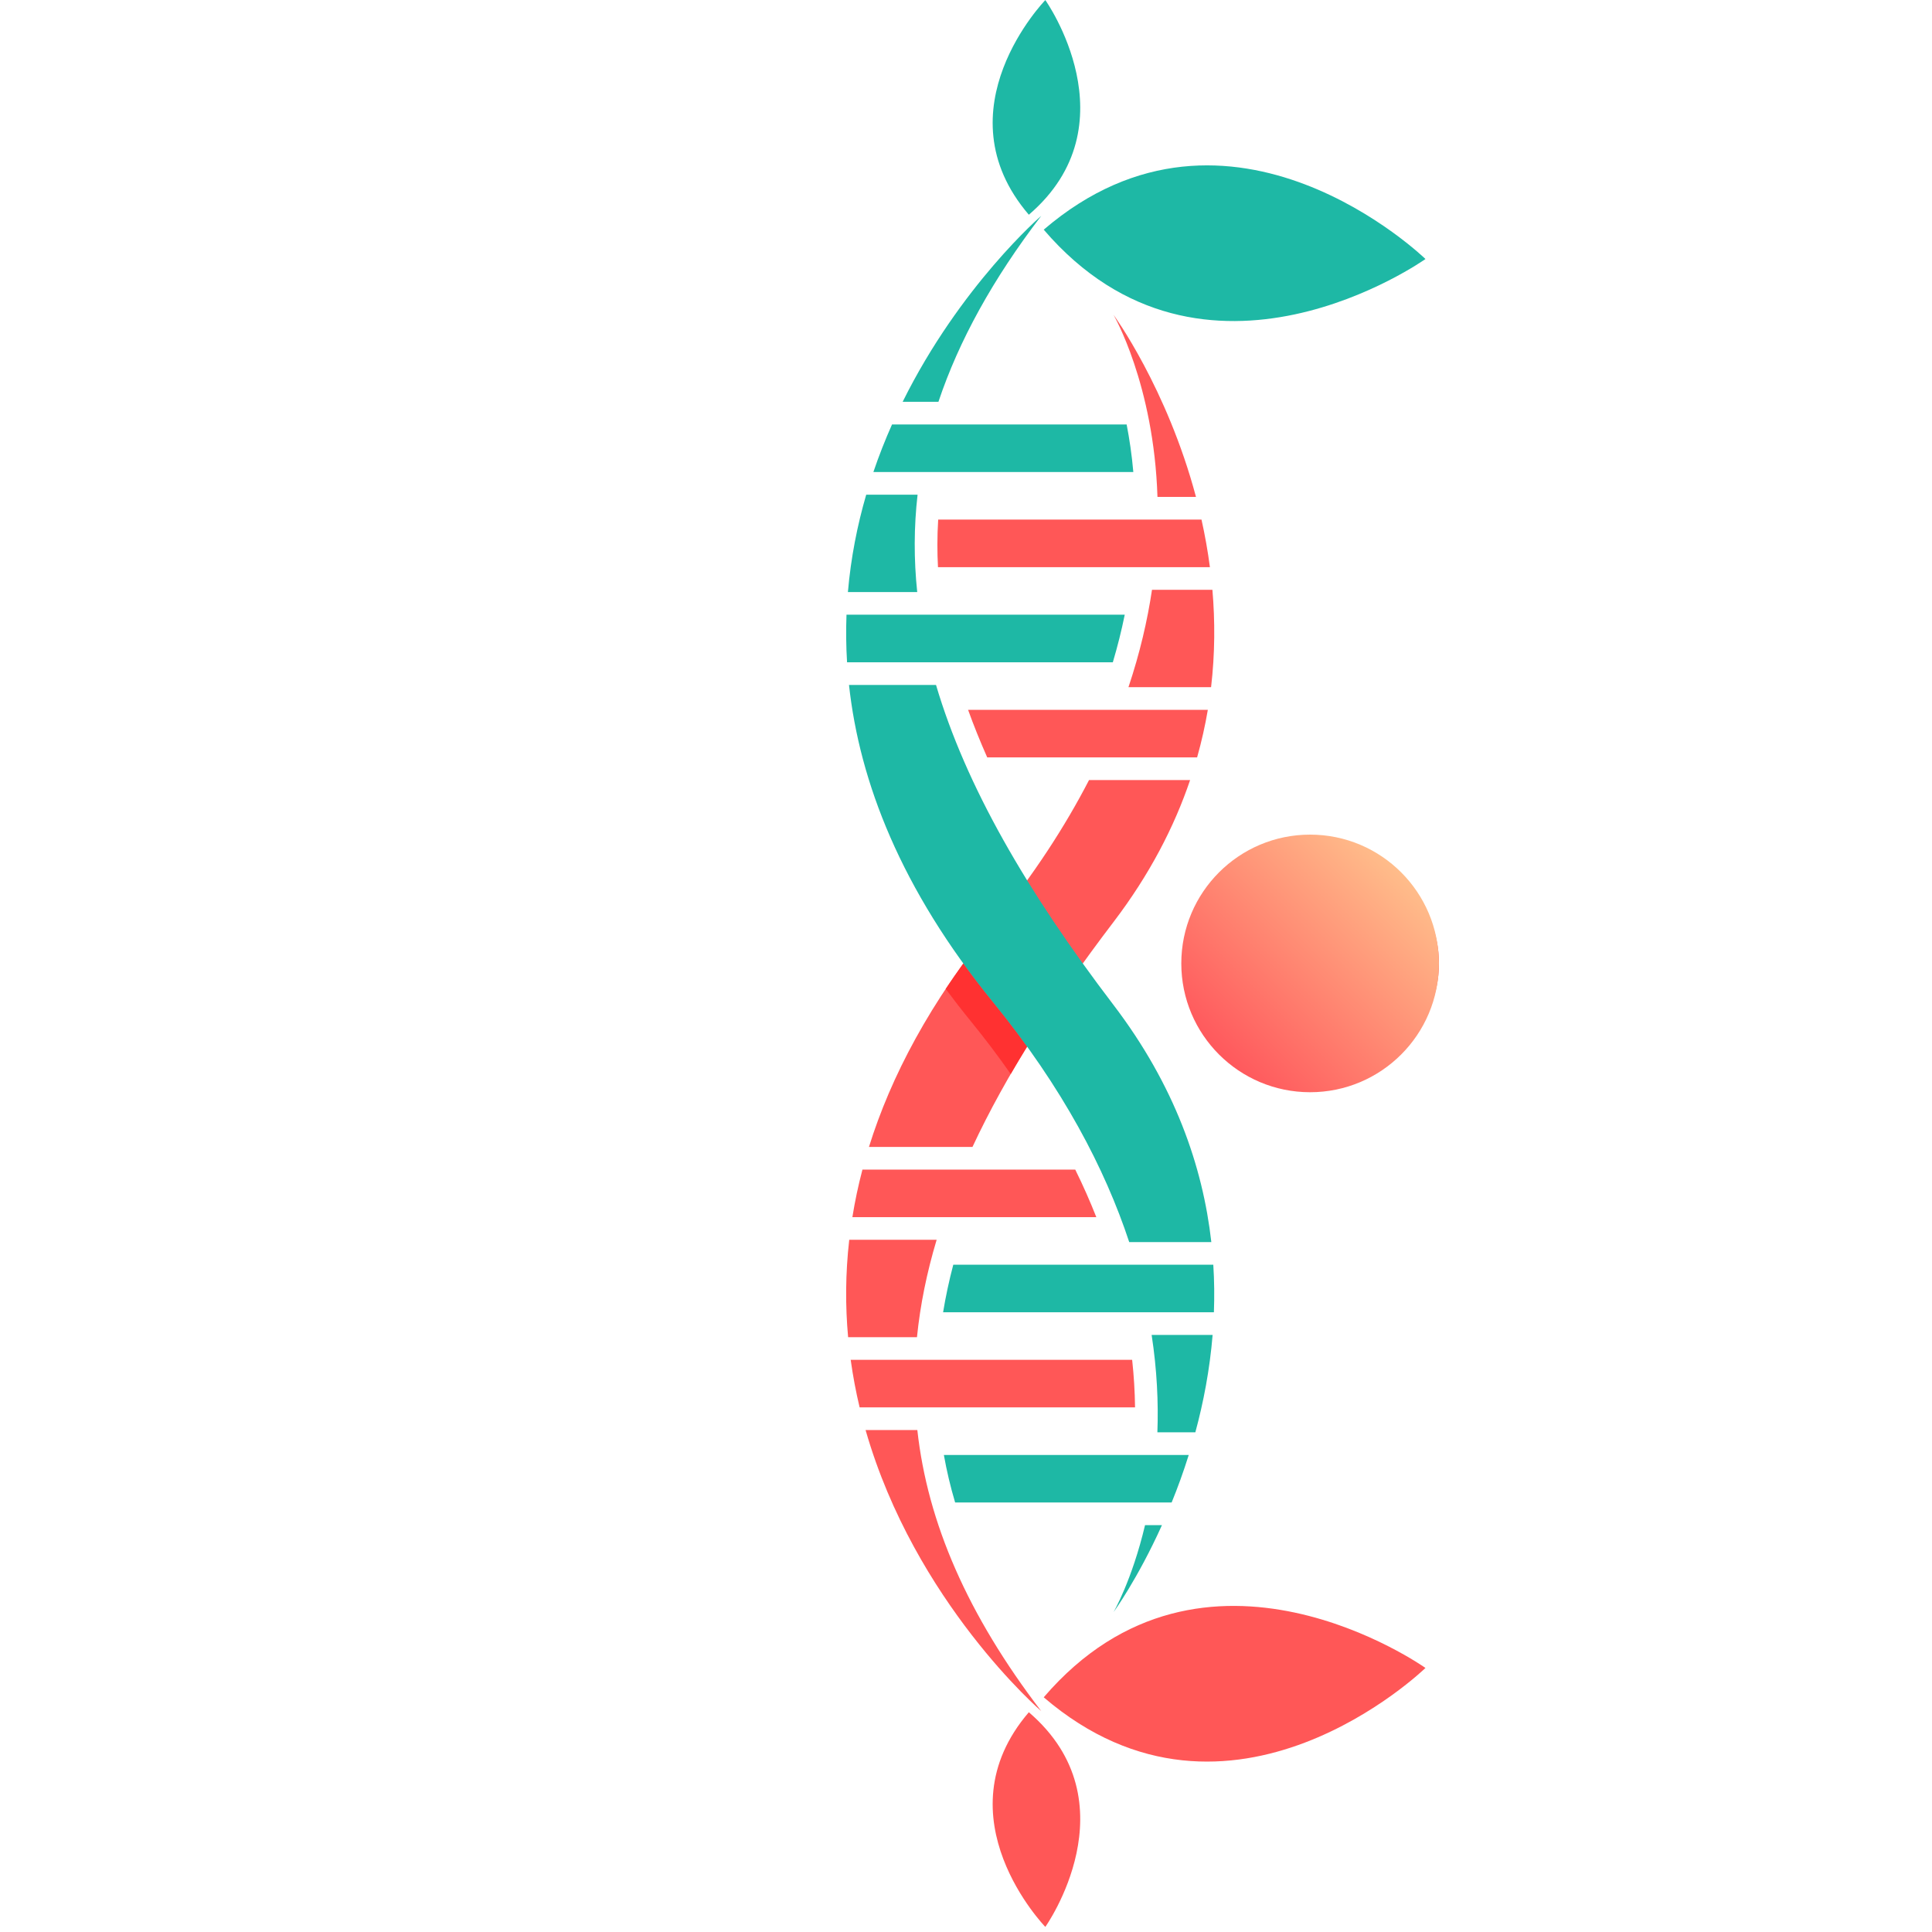 <svg xmlns="http://www.w3.org/2000/svg" xmlns:xlink="http://www.w3.org/1999/xlink" width="250" zoomAndPan="magnify" viewBox="0 0 187.5 187.5" height="250" preserveAspectRatio="xMidYMid meet" version="1.0"><defs><clipPath id="338c82e8ab"><path d="M 96 166 L 105 166 L 105 187 L 96 187 Z M 96 166 " clip-rule="nonzero"/></clipPath><clipPath id="941183c47c"><path d="M 117 82 L 139.645 82 L 139.645 105 L 117 105 Z M 117 82 " clip-rule="nonzero"/></clipPath><clipPath id="08b70388c2"><path d="M 82.047 120 L 91 120 L 91 130 L 82.047 130 Z M 82.047 120 " clip-rule="nonzero"/></clipPath><clipPath id="d9b2a908ee"><path d="M 82.047 131 L 111 131 L 111 137 L 82.047 137 Z M 82.047 131 " clip-rule="nonzero"/></clipPath><clipPath id="bd55ee1322"><path d="M 82.047 113 L 107 113 L 107 119 L 82.047 119 Z M 82.047 113 " clip-rule="nonzero"/></clipPath><clipPath id="0c8958dd38"><path d="M 82.047 59 L 110 59 L 110 65 L 82.047 65 Z M 82.047 59 " clip-rule="nonzero"/></clipPath><clipPath id="e6f0f6800e"><path d="M 82.047 48 L 90 48 L 90 58 L 82.047 58 Z M 82.047 48 " clip-rule="nonzero"/></clipPath><clipPath id="dad6faf3d2"><path d="M 82.047 66 L 118 66 L 118 121 L 82.047 121 Z M 82.047 66 " clip-rule="nonzero"/></clipPath><clipPath id="21cf58c7da"><path d="M 114.645 81 L 139.645 81 L 139.645 106 L 114.645 106 Z M 114.645 81 " clip-rule="nonzero"/></clipPath><clipPath id="5c515b841e"><path d="M 127.145 81 C 120.242 81 114.645 86.598 114.645 93.5 C 114.645 100.406 120.242 106 127.145 106 C 134.047 106 139.645 100.406 139.645 93.5 C 139.645 86.598 134.047 81 127.145 81 Z M 127.145 81 " clip-rule="nonzero"/></clipPath><clipPath id="14c1f4ad79"><path d="M 0.645 0 L 25.645 0 L 25.645 25 L 0.645 25 Z M 0.645 0 " clip-rule="nonzero"/></clipPath><clipPath id="0fda970a74"><path d="M 13.145 0 C 6.242 0 0.645 5.598 0.645 12.5 C 0.645 19.406 6.242 25 13.145 25 C 20.047 25 25.645 19.406 25.645 12.5 C 25.645 5.598 20.047 0 13.145 0 Z M 13.145 0 " clip-rule="nonzero"/></clipPath><linearGradient x1="0" gradientTransform="matrix(0.098, 0, 0, 0.098, 0.644, 0)" y1="256" x2="256" gradientUnits="userSpaceOnUse" y2="0" id="454658f2e0"><stop stop-opacity="1" stop-color="rgb(100%, 26.27%, 32.549%)" offset="0"/><stop stop-opacity="1" stop-color="rgb(100%, 26.488%, 32.648%)" offset="0.004"/><stop stop-opacity="1" stop-color="rgb(100%, 26.707%, 32.748%)" offset="0.008"/><stop stop-opacity="1" stop-color="rgb(100%, 26.926%, 32.848%)" offset="0.012"/><stop stop-opacity="1" stop-color="rgb(100%, 27.145%, 32.947%)" offset="0.016"/><stop stop-opacity="1" stop-color="rgb(100%, 27.364%, 33.046%)" offset="0.02"/><stop stop-opacity="1" stop-color="rgb(100%, 27.583%, 33.147%)" offset="0.023"/><stop stop-opacity="1" stop-color="rgb(100%, 27.802%, 33.246%)" offset="0.027"/><stop stop-opacity="1" stop-color="rgb(100%, 28.021%, 33.347%)" offset="0.031"/><stop stop-opacity="1" stop-color="rgb(100%, 28.239%, 33.446%)" offset="0.035"/><stop stop-opacity="1" stop-color="rgb(100%, 28.459%, 33.545%)" offset="0.039"/><stop stop-opacity="1" stop-color="rgb(100%, 28.679%, 33.644%)" offset="0.043"/><stop stop-opacity="1" stop-color="rgb(100%, 28.899%, 33.745%)" offset="0.047"/><stop stop-opacity="1" stop-color="rgb(100%, 29.117%, 33.844%)" offset="0.051"/><stop stop-opacity="1" stop-color="rgb(100%, 29.337%, 33.943%)" offset="0.055"/><stop stop-opacity="1" stop-color="rgb(100%, 29.555%, 34.042%)" offset="0.059"/><stop stop-opacity="1" stop-color="rgb(100%, 29.774%, 34.143%)" offset="0.062"/><stop stop-opacity="1" stop-color="rgb(100%, 29.993%, 34.242%)" offset="0.066"/><stop stop-opacity="1" stop-color="rgb(100%, 30.212%, 34.341%)" offset="0.07"/><stop stop-opacity="1" stop-color="rgb(100%, 30.431%, 34.441%)" offset="0.074"/><stop stop-opacity="1" stop-color="rgb(100%, 30.65%, 34.541%)" offset="0.078"/><stop stop-opacity="1" stop-color="rgb(100%, 30.869%, 34.641%)" offset="0.082"/><stop stop-opacity="1" stop-color="rgb(100%, 31.088%, 34.74%)" offset="0.086"/><stop stop-opacity="1" stop-color="rgb(100%, 31.306%, 34.839%)" offset="0.09"/><stop stop-opacity="1" stop-color="rgb(100%, 31.526%, 34.94%)" offset="0.094"/><stop stop-opacity="1" stop-color="rgb(100%, 31.744%, 35.039%)" offset="0.098"/><stop stop-opacity="1" stop-color="rgb(100%, 31.964%, 35.138%)" offset="0.102"/><stop stop-opacity="1" stop-color="rgb(100%, 32.184%, 35.237%)" offset="0.105"/><stop stop-opacity="1" stop-color="rgb(100%, 32.404%, 35.338%)" offset="0.109"/><stop stop-opacity="1" stop-color="rgb(100%, 32.622%, 35.437%)" offset="0.113"/><stop stop-opacity="1" stop-color="rgb(100%, 32.841%, 35.536%)" offset="0.117"/><stop stop-opacity="1" stop-color="rgb(100%, 33.06%, 35.635%)" offset="0.121"/><stop stop-opacity="1" stop-color="rgb(100%, 33.279%, 35.736%)" offset="0.125"/><stop stop-opacity="1" stop-color="rgb(100%, 33.498%, 35.835%)" offset="0.129"/><stop stop-opacity="1" stop-color="rgb(100%, 33.717%, 35.934%)" offset="0.133"/><stop stop-opacity="1" stop-color="rgb(100%, 33.936%, 36.034%)" offset="0.137"/><stop stop-opacity="1" stop-color="rgb(100%, 34.155%, 36.134%)" offset="0.141"/><stop stop-opacity="1" stop-color="rgb(100%, 34.373%, 36.234%)" offset="0.145"/><stop stop-opacity="1" stop-color="rgb(100%, 34.593%, 36.333%)" offset="0.148"/><stop stop-opacity="1" stop-color="rgb(100%, 34.811%, 36.432%)" offset="0.152"/><stop stop-opacity="1" stop-color="rgb(100%, 35.031%, 36.533%)" offset="0.156"/><stop stop-opacity="1" stop-color="rgb(100%, 35.251%, 36.632%)" offset="0.16"/><stop stop-opacity="1" stop-color="rgb(100%, 35.471%, 36.731%)" offset="0.164"/><stop stop-opacity="1" stop-color="rgb(100%, 35.689%, 36.83%)" offset="0.168"/><stop stop-opacity="1" stop-color="rgb(100%, 35.909%, 36.931%)" offset="0.172"/><stop stop-opacity="1" stop-color="rgb(100%, 36.127%, 37.03%)" offset="0.176"/><stop stop-opacity="1" stop-color="rgb(100%, 36.346%, 37.129%)" offset="0.18"/><stop stop-opacity="1" stop-color="rgb(100%, 36.565%, 37.228%)" offset="0.184"/><stop stop-opacity="1" stop-color="rgb(100%, 36.784%, 37.329%)" offset="0.188"/><stop stop-opacity="1" stop-color="rgb(100%, 37.003%, 37.428%)" offset="0.191"/><stop stop-opacity="1" stop-color="rgb(100%, 37.222%, 37.527%)" offset="0.195"/><stop stop-opacity="1" stop-color="rgb(100%, 37.44%, 37.627%)" offset="0.199"/><stop stop-opacity="1" stop-color="rgb(100%, 37.66%, 37.727%)" offset="0.203"/><stop stop-opacity="1" stop-color="rgb(100%, 37.878%, 37.827%)" offset="0.207"/><stop stop-opacity="1" stop-color="rgb(100%, 38.098%, 37.926%)" offset="0.211"/><stop stop-opacity="1" stop-color="rgb(100%, 38.316%, 38.025%)" offset="0.215"/><stop stop-opacity="1" stop-color="rgb(100%, 38.536%, 38.126%)" offset="0.219"/><stop stop-opacity="1" stop-color="rgb(100%, 38.756%, 38.225%)" offset="0.223"/><stop stop-opacity="1" stop-color="rgb(100%, 38.976%, 38.324%)" offset="0.227"/><stop stop-opacity="1" stop-color="rgb(100%, 39.194%, 38.423%)" offset="0.23"/><stop stop-opacity="1" stop-color="rgb(100%, 39.413%, 38.524%)" offset="0.234"/><stop stop-opacity="1" stop-color="rgb(100%, 39.632%, 38.623%)" offset="0.238"/><stop stop-opacity="1" stop-color="rgb(100%, 39.851%, 38.722%)" offset="0.242"/><stop stop-opacity="1" stop-color="rgb(100%, 40.07%, 38.821%)" offset="0.246"/><stop stop-opacity="1" stop-color="rgb(100%, 40.289%, 38.922%)" offset="0.25"/><stop stop-opacity="1" stop-color="rgb(100%, 40.508%, 39.021%)" offset="0.254"/><stop stop-opacity="1" stop-color="rgb(100%, 40.727%, 39.12%)" offset="0.258"/><stop stop-opacity="1" stop-color="rgb(100%, 40.945%, 39.22%)" offset="0.262"/><stop stop-opacity="1" stop-color="rgb(100%, 41.165%, 39.32%)" offset="0.266"/><stop stop-opacity="1" stop-color="rgb(100%, 41.383%, 39.42%)" offset="0.27"/><stop stop-opacity="1" stop-color="rgb(100%, 41.603%, 39.519%)" offset="0.273"/><stop stop-opacity="1" stop-color="rgb(100%, 41.821%, 39.618%)" offset="0.277"/><stop stop-opacity="1" stop-color="rgb(100%, 42.041%, 39.719%)" offset="0.281"/><stop stop-opacity="1" stop-color="rgb(100%, 42.261%, 39.818%)" offset="0.285"/><stop stop-opacity="1" stop-color="rgb(100%, 42.48%, 39.917%)" offset="0.289"/><stop stop-opacity="1" stop-color="rgb(100%, 42.699%, 40.016%)" offset="0.293"/><stop stop-opacity="1" stop-color="rgb(100%, 42.918%, 40.117%)" offset="0.297"/><stop stop-opacity="1" stop-color="rgb(100%, 43.137%, 40.216%)" offset="0.301"/><stop stop-opacity="1" stop-color="rgb(100%, 43.356%, 40.315%)" offset="0.305"/><stop stop-opacity="1" stop-color="rgb(100%, 43.575%, 40.414%)" offset="0.309"/><stop stop-opacity="1" stop-color="rgb(100%, 43.794%, 40.515%)" offset="0.312"/><stop stop-opacity="1" stop-color="rgb(100%, 44.012%, 40.614%)" offset="0.316"/><stop stop-opacity="1" stop-color="rgb(100%, 44.232%, 40.714%)" offset="0.32"/><stop stop-opacity="1" stop-color="rgb(100%, 44.45%, 40.813%)" offset="0.324"/><stop stop-opacity="1" stop-color="rgb(100%, 44.67%, 40.913%)" offset="0.328"/><stop stop-opacity="1" stop-color="rgb(100%, 44.888%, 41.013%)" offset="0.332"/><stop stop-opacity="1" stop-color="rgb(100%, 45.108%, 41.112%)" offset="0.336"/><stop stop-opacity="1" stop-color="rgb(100%, 45.328%, 41.211%)" offset="0.34"/><stop stop-opacity="1" stop-color="rgb(100%, 45.547%, 41.312%)" offset="0.344"/><stop stop-opacity="1" stop-color="rgb(100%, 45.766%, 41.411%)" offset="0.348"/><stop stop-opacity="1" stop-color="rgb(100%, 45.985%, 41.51%)" offset="0.352"/><stop stop-opacity="1" stop-color="rgb(100%, 46.204%, 41.609%)" offset="0.355"/><stop stop-opacity="1" stop-color="rgb(100%, 46.423%, 41.71%)" offset="0.359"/><stop stop-opacity="1" stop-color="rgb(100%, 46.642%, 41.809%)" offset="0.363"/><stop stop-opacity="1" stop-color="rgb(100%, 46.861%, 41.908%)" offset="0.367"/><stop stop-opacity="1" stop-color="rgb(100%, 47.079%, 42.007%)" offset="0.371"/><stop stop-opacity="1" stop-color="rgb(100%, 47.299%, 42.108%)" offset="0.375"/><stop stop-opacity="1" stop-color="rgb(100%, 47.517%, 42.207%)" offset="0.379"/><stop stop-opacity="1" stop-color="rgb(100%, 47.737%, 42.307%)" offset="0.383"/><stop stop-opacity="1" stop-color="rgb(100%, 47.955%, 42.406%)" offset="0.387"/><stop stop-opacity="1" stop-color="rgb(100%, 48.175%, 42.506%)" offset="0.391"/><stop stop-opacity="1" stop-color="rgb(100%, 48.393%, 42.606%)" offset="0.395"/><stop stop-opacity="1" stop-color="rgb(100%, 48.613%, 42.705%)" offset="0.398"/><stop stop-opacity="1" stop-color="rgb(100%, 48.833%, 42.804%)" offset="0.402"/><stop stop-opacity="1" stop-color="rgb(100%, 49.052%, 42.905%)" offset="0.406"/><stop stop-opacity="1" stop-color="rgb(100%, 49.271%, 43.004%)" offset="0.41"/><stop stop-opacity="1" stop-color="rgb(100%, 49.49%, 43.103%)" offset="0.414"/><stop stop-opacity="1" stop-color="rgb(100%, 49.709%, 43.202%)" offset="0.418"/><stop stop-opacity="1" stop-color="rgb(100%, 49.928%, 43.303%)" offset="0.422"/><stop stop-opacity="1" stop-color="rgb(100%, 50.146%, 43.402%)" offset="0.426"/><stop stop-opacity="1" stop-color="rgb(100%, 50.366%, 43.501%)" offset="0.43"/><stop stop-opacity="1" stop-color="rgb(100%, 50.584%, 43.6%)" offset="0.434"/><stop stop-opacity="1" stop-color="rgb(100%, 50.804%, 43.701%)" offset="0.438"/><stop stop-opacity="1" stop-color="rgb(100%, 51.022%, 43.8%)" offset="0.441"/><stop stop-opacity="1" stop-color="rgb(100%, 51.242%, 43.9%)" offset="0.445"/><stop stop-opacity="1" stop-color="rgb(100%, 51.46%, 43.999%)" offset="0.449"/><stop stop-opacity="1" stop-color="rgb(100%, 51.68%, 44.099%)" offset="0.453"/><stop stop-opacity="1" stop-color="rgb(100%, 51.898%, 44.199%)" offset="0.457"/><stop stop-opacity="1" stop-color="rgb(100%, 52.118%, 44.298%)" offset="0.461"/><stop stop-opacity="1" stop-color="rgb(100%, 52.338%, 44.397%)" offset="0.465"/><stop stop-opacity="1" stop-color="rgb(100%, 52.557%, 44.498%)" offset="0.469"/><stop stop-opacity="1" stop-color="rgb(100%, 52.776%, 44.597%)" offset="0.473"/><stop stop-opacity="1" stop-color="rgb(100%, 52.995%, 44.698%)" offset="0.477"/><stop stop-opacity="1" stop-color="rgb(100%, 53.214%, 44.797%)" offset="0.48"/><stop stop-opacity="1" stop-color="rgb(100%, 53.433%, 44.896%)" offset="0.484"/><stop stop-opacity="1" stop-color="rgb(100%, 53.651%, 44.995%)" offset="0.488"/><stop stop-opacity="1" stop-color="rgb(100%, 53.871%, 45.096%)" offset="0.492"/><stop stop-opacity="1" stop-color="rgb(100%, 54.089%, 45.195%)" offset="0.496"/><stop stop-opacity="1" stop-color="rgb(100%, 54.309%, 45.294%)" offset="0.5"/><stop stop-opacity="1" stop-color="rgb(100%, 54.527%, 45.393%)" offset="0.504"/><stop stop-opacity="1" stop-color="rgb(100%, 54.747%, 45.494%)" offset="0.508"/><stop stop-opacity="1" stop-color="rgb(100%, 54.965%, 45.593%)" offset="0.512"/><stop stop-opacity="1" stop-color="rgb(100%, 55.185%, 45.692%)" offset="0.516"/><stop stop-opacity="1" stop-color="rgb(100%, 55.403%, 45.792%)" offset="0.52"/><stop stop-opacity="1" stop-color="rgb(100%, 55.623%, 45.892%)" offset="0.523"/><stop stop-opacity="1" stop-color="rgb(100%, 55.843%, 45.992%)" offset="0.527"/><stop stop-opacity="1" stop-color="rgb(100%, 56.062%, 46.091%)" offset="0.531"/><stop stop-opacity="1" stop-color="rgb(100%, 56.281%, 46.19%)" offset="0.535"/><stop stop-opacity="1" stop-color="rgb(100%, 56.5%, 46.291%)" offset="0.539"/><stop stop-opacity="1" stop-color="rgb(100%, 56.718%, 46.39%)" offset="0.543"/><stop stop-opacity="1" stop-color="rgb(100%, 56.938%, 46.489%)" offset="0.547"/><stop stop-opacity="1" stop-color="rgb(100%, 57.156%, 46.588%)" offset="0.551"/><stop stop-opacity="1" stop-color="rgb(100%, 57.376%, 46.689%)" offset="0.555"/><stop stop-opacity="1" stop-color="rgb(100%, 57.594%, 46.788%)" offset="0.559"/><stop stop-opacity="1" stop-color="rgb(100%, 57.814%, 46.887%)" offset="0.562"/><stop stop-opacity="1" stop-color="rgb(100%, 58.032%, 46.986%)" offset="0.566"/><stop stop-opacity="1" stop-color="rgb(100%, 58.252%, 47.087%)" offset="0.57"/><stop stop-opacity="1" stop-color="rgb(100%, 58.47%, 47.186%)" offset="0.574"/><stop stop-opacity="1" stop-color="rgb(100%, 58.69%, 47.285%)" offset="0.578"/><stop stop-opacity="1" stop-color="rgb(100%, 58.91%, 47.385%)" offset="0.582"/><stop stop-opacity="1" stop-color="rgb(100%, 59.129%, 47.485%)" offset="0.586"/><stop stop-opacity="1" stop-color="rgb(100%, 59.348%, 47.585%)" offset="0.59"/><stop stop-opacity="1" stop-color="rgb(100%, 59.567%, 47.684%)" offset="0.594"/><stop stop-opacity="1" stop-color="rgb(100%, 59.785%, 47.783%)" offset="0.598"/><stop stop-opacity="1" stop-color="rgb(100%, 60.005%, 47.884%)" offset="0.602"/><stop stop-opacity="1" stop-color="rgb(100%, 60.223%, 47.983%)" offset="0.605"/><stop stop-opacity="1" stop-color="rgb(100%, 60.443%, 48.082%)" offset="0.609"/><stop stop-opacity="1" stop-color="rgb(100%, 60.661%, 48.181%)" offset="0.613"/><stop stop-opacity="1" stop-color="rgb(100%, 60.881%, 48.282%)" offset="0.617"/><stop stop-opacity="1" stop-color="rgb(100%, 61.099%, 48.381%)" offset="0.621"/><stop stop-opacity="1" stop-color="rgb(100%, 61.319%, 48.48%)" offset="0.625"/><stop stop-opacity="1" stop-color="rgb(100%, 61.537%, 48.579%)" offset="0.629"/><stop stop-opacity="1" stop-color="rgb(100%, 61.757%, 48.68%)" offset="0.633"/><stop stop-opacity="1" stop-color="rgb(100%, 61.975%, 48.779%)" offset="0.637"/><stop stop-opacity="1" stop-color="rgb(100%, 62.195%, 48.878%)" offset="0.641"/><stop stop-opacity="1" stop-color="rgb(100%, 62.415%, 48.978%)" offset="0.645"/><stop stop-opacity="1" stop-color="rgb(100%, 62.634%, 49.078%)" offset="0.648"/><stop stop-opacity="1" stop-color="rgb(100%, 62.852%, 49.178%)" offset="0.652"/><stop stop-opacity="1" stop-color="rgb(100%, 63.072%, 49.277%)" offset="0.656"/><stop stop-opacity="1" stop-color="rgb(100%, 63.29%, 49.376%)" offset="0.66"/><stop stop-opacity="1" stop-color="rgb(100%, 63.51%, 49.477%)" offset="0.664"/><stop stop-opacity="1" stop-color="rgb(100%, 63.728%, 49.576%)" offset="0.668"/><stop stop-opacity="1" stop-color="rgb(100%, 63.948%, 49.675%)" offset="0.672"/><stop stop-opacity="1" stop-color="rgb(100%, 64.166%, 49.774%)" offset="0.676"/><stop stop-opacity="1" stop-color="rgb(100%, 64.386%, 49.875%)" offset="0.68"/><stop stop-opacity="1" stop-color="rgb(100%, 64.604%, 49.974%)" offset="0.684"/><stop stop-opacity="1" stop-color="rgb(100%, 64.824%, 50.073%)" offset="0.688"/><stop stop-opacity="1" stop-color="rgb(100%, 65.042%, 50.172%)" offset="0.691"/><stop stop-opacity="1" stop-color="rgb(100%, 65.262%, 50.273%)" offset="0.695"/><stop stop-opacity="1" stop-color="rgb(100%, 65.48%, 50.372%)" offset="0.699"/><stop stop-opacity="1" stop-color="rgb(100%, 65.7%, 50.471%)" offset="0.703"/><stop stop-opacity="1" stop-color="rgb(100%, 65.919%, 50.571%)" offset="0.707"/><stop stop-opacity="1" stop-color="rgb(100%, 66.139%, 50.671%)" offset="0.711"/><stop stop-opacity="1" stop-color="rgb(100%, 66.357%, 50.771%)" offset="0.715"/><stop stop-opacity="1" stop-color="rgb(100%, 66.577%, 50.87%)" offset="0.719"/><stop stop-opacity="1" stop-color="rgb(100%, 66.795%, 50.969%)" offset="0.723"/><stop stop-opacity="1" stop-color="rgb(100%, 67.015%, 51.07%)" offset="0.727"/><stop stop-opacity="1" stop-color="rgb(100%, 67.233%, 51.169%)" offset="0.73"/><stop stop-opacity="1" stop-color="rgb(100%, 67.453%, 51.268%)" offset="0.734"/><stop stop-opacity="1" stop-color="rgb(100%, 67.671%, 51.367%)" offset="0.738"/><stop stop-opacity="1" stop-color="rgb(100%, 67.891%, 51.468%)" offset="0.742"/><stop stop-opacity="1" stop-color="rgb(100%, 68.109%, 51.567%)" offset="0.746"/><stop stop-opacity="1" stop-color="rgb(100%, 68.329%, 51.666%)" offset="0.75"/><stop stop-opacity="1" stop-color="rgb(100%, 68.547%, 51.765%)" offset="0.754"/><stop stop-opacity="1" stop-color="rgb(100%, 68.767%, 51.866%)" offset="0.758"/><stop stop-opacity="1" stop-color="rgb(100%, 68.987%, 51.965%)" offset="0.762"/><stop stop-opacity="1" stop-color="rgb(100%, 69.206%, 52.065%)" offset="0.766"/><stop stop-opacity="1" stop-color="rgb(100%, 69.424%, 52.164%)" offset="0.77"/><stop stop-opacity="1" stop-color="rgb(100%, 69.644%, 52.264%)" offset="0.773"/><stop stop-opacity="1" stop-color="rgb(100%, 69.862%, 52.364%)" offset="0.777"/><stop stop-opacity="1" stop-color="rgb(100%, 70.082%, 52.463%)" offset="0.781"/><stop stop-opacity="1" stop-color="rgb(100%, 70.3%, 52.562%)" offset="0.785"/><stop stop-opacity="1" stop-color="rgb(100%, 70.52%, 52.663%)" offset="0.789"/><stop stop-opacity="1" stop-color="rgb(100%, 70.738%, 52.762%)" offset="0.793"/><stop stop-opacity="1" stop-color="rgb(100%, 70.958%, 52.861%)" offset="0.797"/><stop stop-opacity="1" stop-color="rgb(100%, 71.176%, 52.96%)" offset="0.801"/><stop stop-opacity="1" stop-color="rgb(100%, 71.396%, 53.061%)" offset="0.805"/><stop stop-opacity="1" stop-color="rgb(100%, 71.614%, 53.16%)" offset="0.809"/><stop stop-opacity="1" stop-color="rgb(100%, 71.834%, 53.259%)" offset="0.812"/><stop stop-opacity="1" stop-color="rgb(100%, 72.052%, 53.358%)" offset="0.816"/><stop stop-opacity="1" stop-color="rgb(100%, 72.272%, 53.459%)" offset="0.82"/><stop stop-opacity="1" stop-color="rgb(100%, 72.491%, 53.558%)" offset="0.824"/><stop stop-opacity="1" stop-color="rgb(100%, 72.711%, 53.658%)" offset="0.828"/><stop stop-opacity="1" stop-color="rgb(100%, 72.929%, 53.757%)" offset="0.832"/><stop stop-opacity="1" stop-color="rgb(100%, 73.149%, 53.857%)" offset="0.836"/><stop stop-opacity="1" stop-color="rgb(100%, 73.367%, 53.957%)" offset="0.84"/><stop stop-opacity="1" stop-color="rgb(100%, 73.587%, 54.056%)" offset="0.844"/><stop stop-opacity="1" stop-color="rgb(100%, 73.805%, 54.155%)" offset="0.848"/><stop stop-opacity="1" stop-color="rgb(100%, 74.025%, 54.256%)" offset="0.852"/><stop stop-opacity="1" stop-color="rgb(100%, 74.243%, 54.355%)" offset="0.855"/><stop stop-opacity="1" stop-color="rgb(100%, 74.463%, 54.454%)" offset="0.859"/><stop stop-opacity="1" stop-color="rgb(100%, 74.681%, 54.553%)" offset="0.863"/><stop stop-opacity="1" stop-color="rgb(100%, 74.901%, 54.654%)" offset="0.867"/><stop stop-opacity="1" stop-color="rgb(100%, 75.119%, 54.753%)" offset="0.871"/><stop stop-opacity="1" stop-color="rgb(100%, 75.339%, 54.852%)" offset="0.875"/><stop stop-opacity="1" stop-color="rgb(100%, 75.557%, 54.951%)" offset="0.879"/><stop stop-opacity="1" stop-color="rgb(100%, 75.777%, 55.052%)" offset="0.883"/><stop stop-opacity="1" stop-color="rgb(100%, 75.996%, 55.151%)" offset="0.887"/><stop stop-opacity="1" stop-color="rgb(100%, 76.216%, 55.251%)" offset="0.891"/><stop stop-opacity="1" stop-color="rgb(100%, 76.434%, 55.35%)" offset="0.895"/><stop stop-opacity="1" stop-color="rgb(100%, 76.654%, 55.45%)" offset="0.898"/><stop stop-opacity="1" stop-color="rgb(100%, 76.872%, 55.55%)" offset="0.902"/><stop stop-opacity="1" stop-color="rgb(100%, 77.092%, 55.649%)" offset="0.906"/><stop stop-opacity="1" stop-color="rgb(100%, 77.31%, 55.748%)" offset="0.91"/><stop stop-opacity="1" stop-color="rgb(100%, 77.53%, 55.849%)" offset="0.914"/><stop stop-opacity="1" stop-color="rgb(100%, 77.748%, 55.948%)" offset="0.918"/><stop stop-opacity="1" stop-color="rgb(100%, 77.968%, 56.049%)" offset="0.922"/><stop stop-opacity="1" stop-color="rgb(100%, 78.186%, 56.148%)" offset="0.926"/><stop stop-opacity="1" stop-color="rgb(100%, 78.406%, 56.247%)" offset="0.93"/><stop stop-opacity="1" stop-color="rgb(100%, 78.624%, 56.346%)" offset="0.934"/><stop stop-opacity="1" stop-color="rgb(100%, 78.844%, 56.447%)" offset="0.938"/><stop stop-opacity="1" stop-color="rgb(100%, 79.062%, 56.546%)" offset="0.941"/><stop stop-opacity="1" stop-color="rgb(100%, 79.282%, 56.645%)" offset="0.945"/><stop stop-opacity="1" stop-color="rgb(100%, 79.501%, 56.744%)" offset="0.949"/><stop stop-opacity="1" stop-color="rgb(100%, 79.721%, 56.845%)" offset="0.953"/><stop stop-opacity="1" stop-color="rgb(100%, 79.939%, 56.944%)" offset="0.957"/><stop stop-opacity="1" stop-color="rgb(100%, 80.159%, 57.043%)" offset="0.961"/><stop stop-opacity="1" stop-color="rgb(100%, 80.377%, 57.143%)" offset="0.965"/><stop stop-opacity="1" stop-color="rgb(100%, 80.597%, 57.243%)" offset="0.969"/><stop stop-opacity="1" stop-color="rgb(100%, 80.815%, 57.343%)" offset="0.973"/><stop stop-opacity="1" stop-color="rgb(100%, 81.035%, 57.442%)" offset="0.977"/><stop stop-opacity="1" stop-color="rgb(100%, 81.253%, 57.541%)" offset="0.98"/><stop stop-opacity="1" stop-color="rgb(100%, 81.473%, 57.642%)" offset="0.984"/><stop stop-opacity="1" stop-color="rgb(100%, 81.691%, 57.741%)" offset="0.988"/><stop stop-opacity="1" stop-color="rgb(100%, 81.911%, 57.84%)" offset="0.992"/><stop stop-opacity="1" stop-color="rgb(100%, 82.129%, 57.939%)" offset="0.996"/><stop stop-opacity="1" stop-color="rgb(100%, 82.349%, 58.04%)" offset="1"/></linearGradient><clipPath id="5cc96eab4d"><rect x="0" width="26" y="0" height="25"/></clipPath></defs><path fill="#ff5757" d="M 116.07 48.227 C 113.25 37.637 108.066 30.551 108.066 30.551 C 108.066 30.551 111.984 37.281 112.332 48.227 L 116.07 48.227 " fill-opacity="1" fill-rule="nonzero"/><path fill="#ff5757" d="M 111.801 57.238 C 111.359 60.211 110.629 63.371 109.516 66.691 L 117.535 66.691 C 117.918 63.418 117.922 60.25 117.664 57.238 L 111.801 57.238 " fill-opacity="1" fill-rule="nonzero"/><path fill="#ff5757" d="M 108.066 89.48 C 111.574 84.875 113.961 80.242 115.5 75.703 L 105.691 75.703 C 103.371 80.195 100.332 84.895 96.383 89.742 C 90.266 97.25 86.457 104.484 84.332 111.309 L 94.379 111.309 C 97.625 104.355 102.23 97.137 108.066 89.48 " fill-opacity="1" fill-rule="nonzero"/><path fill="#ff5757" d="M 138.34 161.875 C 138.34 161.875 119.426 180.266 101.293 164.723 C 116.84 146.59 138.34 161.875 138.34 161.875 " fill-opacity="1" fill-rule="nonzero"/><g clip-path="url(#338c82e8ab)"><path fill="#ff5757" d="M 101.449 187.004 C 101.449 187.004 91.105 176.367 99.848 166.172 C 110.043 174.914 101.449 187.004 101.449 187.004 " fill-opacity="1" fill-rule="nonzero"/></g><path fill="#1eb8a5" d="M 138.34 25.137 C 138.34 25.137 119.43 6.746 101.293 22.289 C 116.84 40.422 138.34 25.137 138.34 25.137 " fill-opacity="1" fill-rule="nonzero"/><path fill="#1eb8a5" d="M 101.449 0.008 C 101.449 0.008 91.105 10.645 99.848 20.84 C 110.043 12.102 101.449 0.008 101.449 0.008 " fill-opacity="1" fill-rule="nonzero"/><g clip-path="url(#941183c47c)"><path fill="#ff5757" d="M 128.746 104.41 C 122.727 104.41 117.844 99.527 117.844 93.508 C 117.844 87.484 122.727 82.602 128.746 82.602 C 134.77 82.602 139.652 87.484 139.652 93.508 C 139.652 99.527 134.77 104.41 128.746 104.41 " fill-opacity="1" fill-rule="nonzero"/></g><path fill="#a7a5a6" d="M 98.09 104.234 C 98.602 103.352 99.133 102.465 99.68 101.574 C 99.684 101.574 99.684 101.574 99.684 101.574 C 99.133 102.469 98.602 103.355 98.09 104.234 " fill-opacity="1" fill-rule="nonzero"/><path fill="#ff3131" d="M 91.781 95.973 C 92.324 95.156 92.895 94.332 93.492 93.508 C 94.391 94.754 95.355 96.008 96.383 97.27 C 97.562 98.719 98.66 100.152 99.68 101.574 C 99.133 102.465 98.602 103.352 98.09 104.234 C 96.883 102.504 95.578 100.781 94.18 99.062 C 93.344 98.039 92.547 97.008 91.781 95.973 " fill-opacity="1" fill-rule="nonzero"/><path fill="#ff5757" d="M 89.027 138.785 L 84.004 138.785 C 88.793 155.508 101.055 166.066 101.055 166.066 C 93.906 156.727 90.016 147.781 89.027 138.785 " fill-opacity="1" fill-rule="nonzero"/><g clip-path="url(#08b70388c2)"><path fill="#ff5757" d="M 88.992 129.773 C 89.305 126.652 89.945 123.508 90.902 120.32 L 82.418 120.32 C 82.043 123.602 82.035 126.758 82.309 129.773 L 88.992 129.773 " fill-opacity="1" fill-rule="nonzero"/></g><g clip-path="url(#d9b2a908ee)"><path fill="#ff5757" d="M 109.875 131.969 L 82.559 131.969 C 82.777 133.551 83.07 135.09 83.426 136.586 L 110.156 136.586 C 110.137 135.047 110.043 133.508 109.875 131.969 " fill-opacity="1" fill-rule="nonzero"/></g><g clip-path="url(#bd55ee1322)"><path fill="#ff5757" d="M 104.352 113.508 L 83.699 113.508 C 83.289 115.07 82.965 116.609 82.723 118.125 L 106.398 118.125 C 105.789 116.582 105.109 115.043 104.352 113.508 " fill-opacity="1" fill-rule="nonzero"/></g><path fill="#1eb8a5" d="M 117.75 122.738 L 92.516 122.738 C 92.105 124.297 91.777 125.836 91.527 127.355 L 117.809 127.355 C 117.863 125.848 117.852 124.309 117.75 122.738 " fill-opacity="1" fill-rule="nonzero"/><path fill="#1eb8a5" d="M 115.367 141.203 L 91.602 141.203 C 91.875 142.742 92.238 144.277 92.695 145.816 L 113.707 145.816 C 114.289 144.395 114.852 142.848 115.367 141.203 " fill-opacity="1" fill-rule="nonzero"/><path fill="#1eb8a5" d="M 111.125 148.016 C 109.855 153.387 108.066 156.461 108.066 156.461 C 108.066 156.461 110.387 153.289 112.766 148.016 L 111.125 148.016 " fill-opacity="1" fill-rule="nonzero"/><path fill="#1eb8a5" d="M 116.008 139.004 C 116.797 136.098 117.406 132.922 117.684 129.555 L 111.766 129.555 C 112.289 132.965 112.43 136.133 112.324 139.004 L 116.008 139.004 " fill-opacity="1" fill-rule="nonzero"/><path fill="#ff5757" d="M 95.809 73.504 L 116.18 73.504 C 116.617 71.949 116.961 70.41 117.219 68.891 L 93.953 68.891 C 94.496 70.402 95.117 71.941 95.809 73.504 " fill-opacity="1" fill-rule="nonzero"/><path fill="#ff5757" d="M 90.973 52.867 C 90.973 53.59 90.992 54.312 91.031 55.043 L 117.422 55.043 C 117.215 53.449 116.934 51.91 116.605 50.426 L 91.051 50.426 C 91 51.238 90.973 52.051 90.973 52.867 " fill-opacity="1" fill-rule="nonzero"/><path fill="#1eb8a5" d="M 84.762 45.809 L 109.988 45.809 C 109.844 44.145 109.613 42.602 109.34 41.195 L 86.57 41.195 C 85.914 42.668 85.305 44.207 84.762 45.809 " fill-opacity="1" fill-rule="nonzero"/><g clip-path="url(#0c8958dd38)"><path fill="#1eb8a5" d="M 82.207 64.273 L 108 64.273 C 108.457 62.734 108.844 61.199 109.156 59.656 L 82.152 59.656 C 82.098 61.164 82.109 62.703 82.207 64.273 " fill-opacity="1" fill-rule="nonzero"/></g><path fill="#1eb8a5" d="M 91.074 38.996 C 93.059 33.066 96.352 27.09 101.055 20.945 C 101.055 20.945 93.195 27.715 87.602 38.996 L 91.074 38.996 " fill-opacity="1" fill-rule="nonzero"/><g clip-path="url(#e6f0f6800e)"><path fill="#1eb8a5" d="M 84.066 48.008 C 83.203 50.973 82.574 54.129 82.289 57.461 L 89.016 57.461 C 88.684 54.289 88.691 51.145 89.051 48.008 L 84.066 48.008 " fill-opacity="1" fill-rule="nonzero"/></g><g clip-path="url(#dad6faf3d2)"><path fill="#1eb8a5" d="M 108.066 97.531 C 99.609 86.434 93.734 76.258 90.84 66.473 L 82.395 66.473 C 83.418 75.867 87.426 86.277 96.383 97.27 C 103.137 105.562 107.238 113.422 109.59 120.543 L 117.559 120.543 C 116.73 113.195 114 105.32 108.066 97.531 " fill-opacity="1" fill-rule="nonzero"/></g><g clip-path="url(#21cf58c7da)"><g clip-path="url(#5c515b841e)"><g transform="matrix(1, 0, 0, 1, 114, 81)"><g clip-path="url(#5cc96eab4d)"><g clip-path="url(#14c1f4ad79)"><g clip-path="url(#0fda970a74)"><path fill="url(#454658f2e0)" d="M 0.645 0 L 0.645 25 L 25.645 25 L 25.645 0 Z M 0.645 0 " fill-rule="nonzero"/></g></g></g></g></g></g></svg>